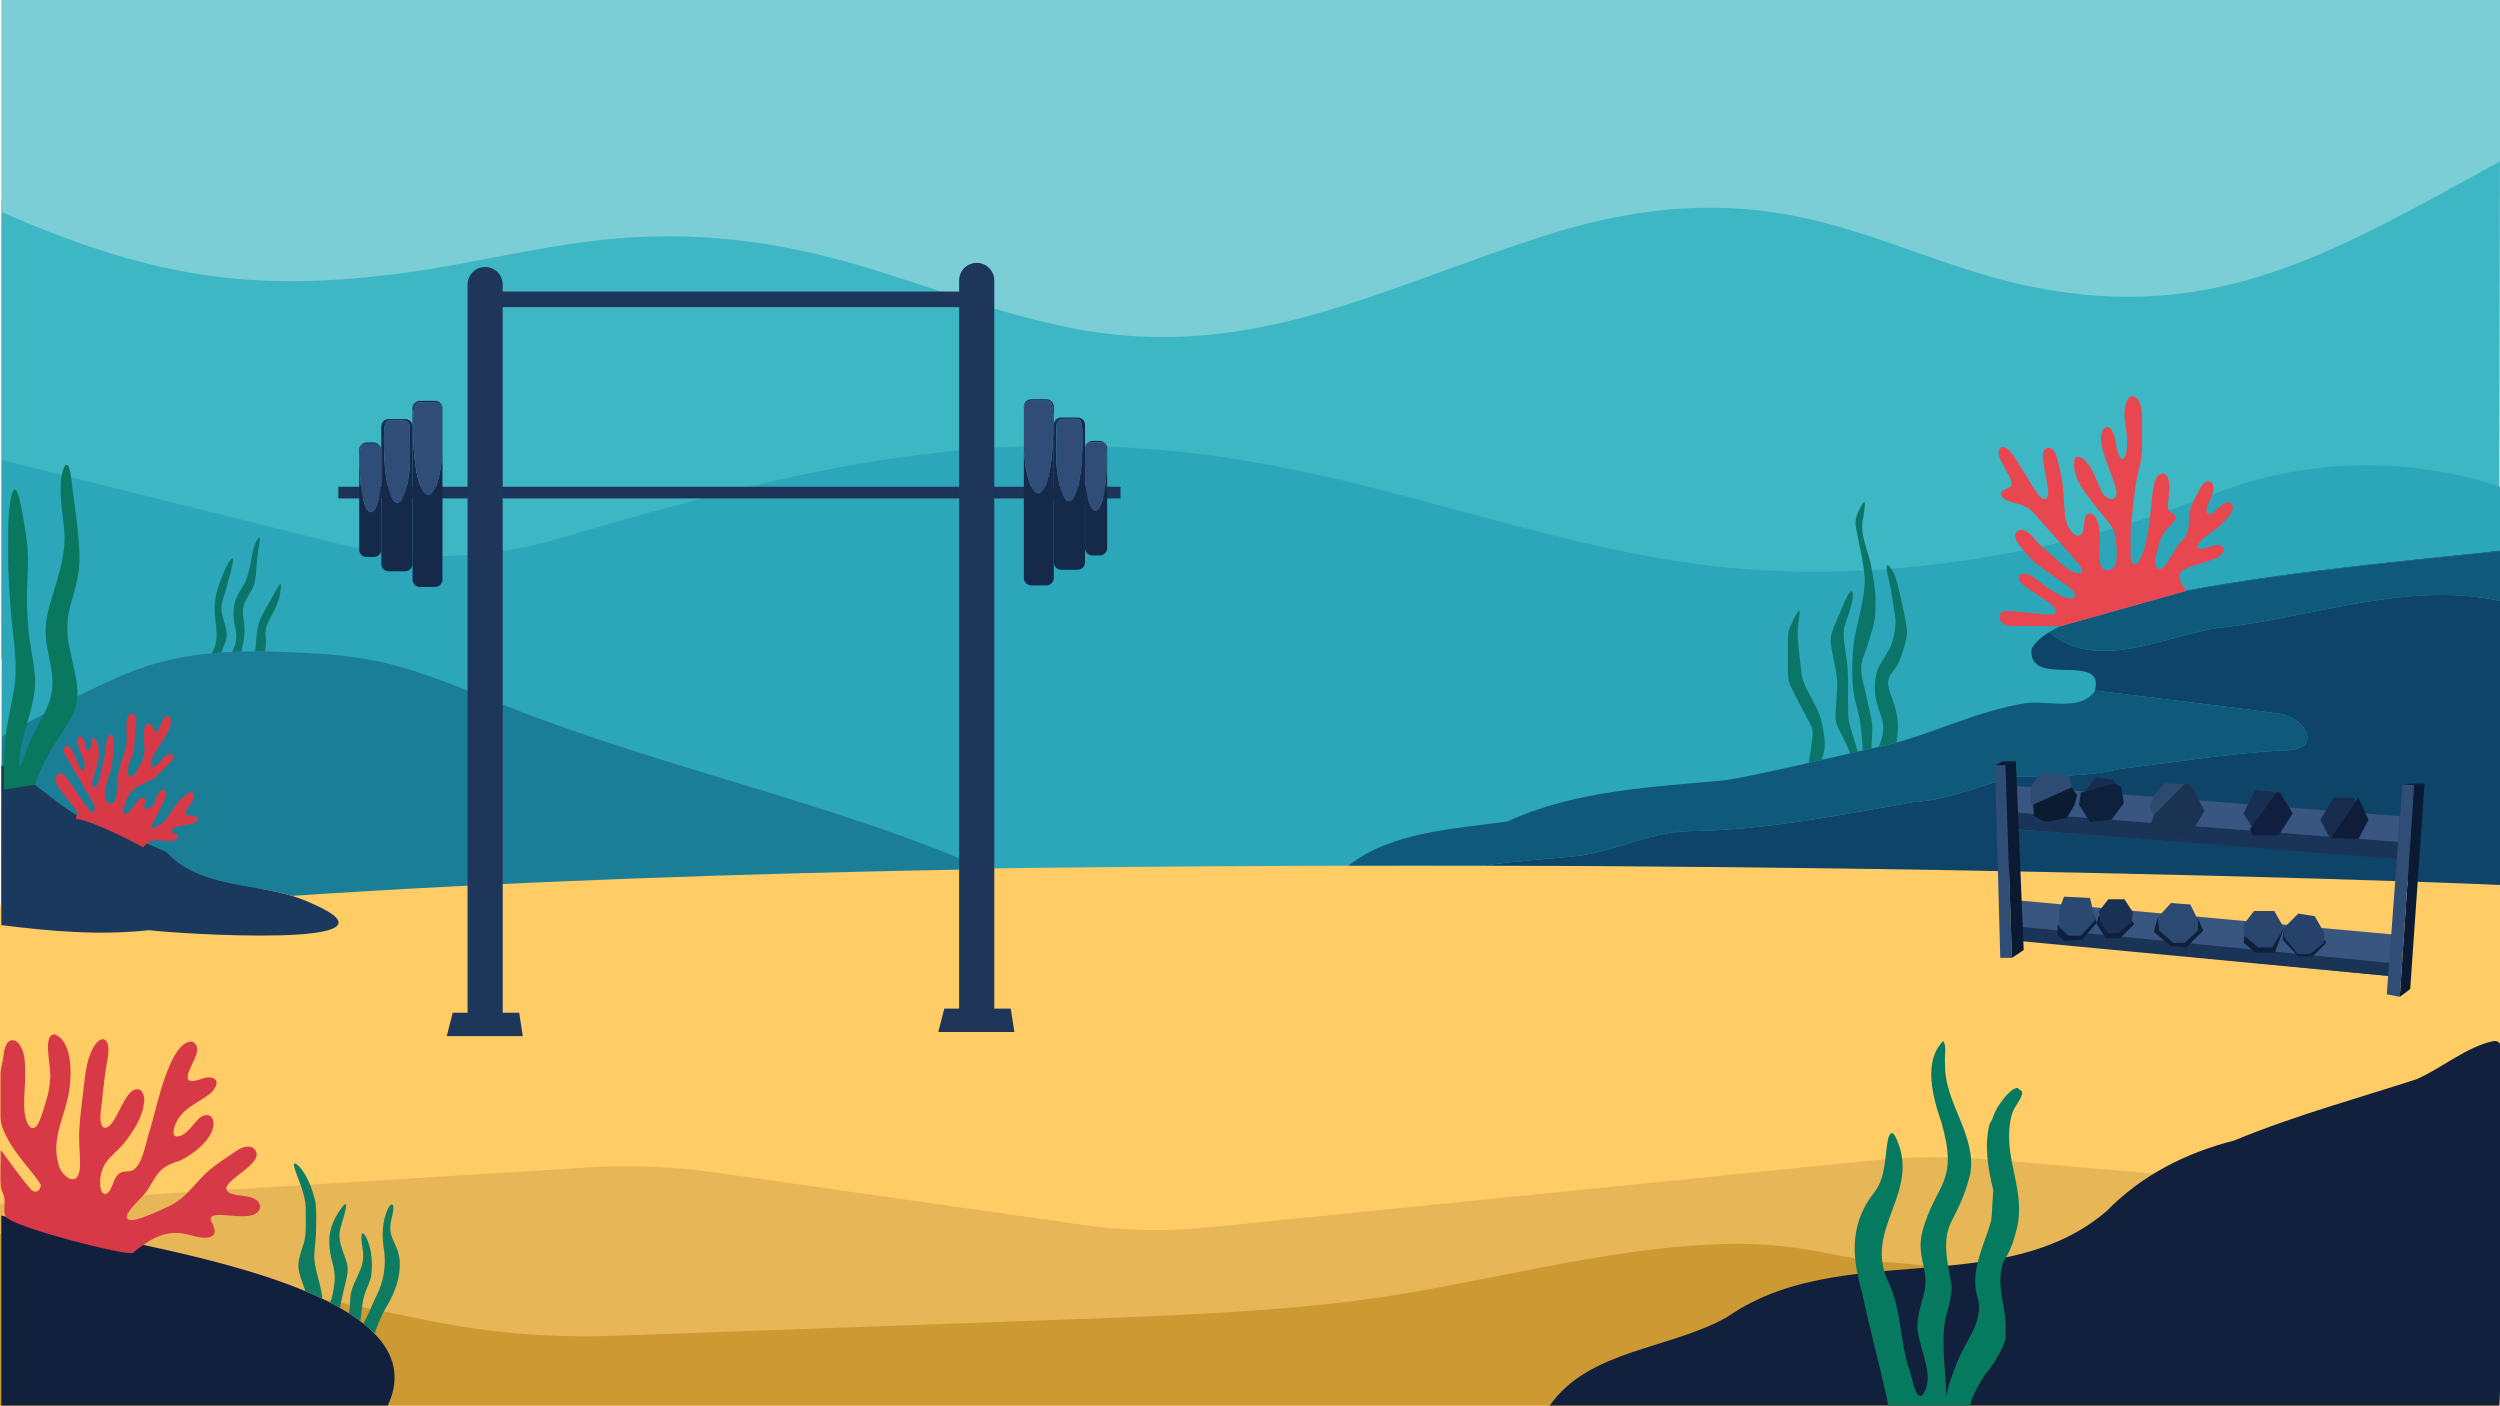 <?xml version="1.0" encoding="UTF-8"?><svg xmlns="http://www.w3.org/2000/svg" viewBox="0 0 1921 1080"><defs><style>.cls-1{fill:#10203d;}.cls-2{fill:#2b4870;}.cls-3{fill:#2f4d77;}.cls-4{fill:#0d1f3f;}.cls-5{fill:#2e4c73;}.cls-6{fill:#2d4970;}.cls-7{fill:#0d7c60;}.cls-8{fill:#1a395c;}.cls-9{fill:#193456;}.cls-10{fill:#0f203d;}.cls-11{fill:#1b3457;}.cls-12{fill:#38567f;}.cls-13{fill:#2a466d;}.cls-14{fill:#c93;}.cls-15{fill:#0d4468;}.cls-16{fill:#7bced5;}.cls-17{fill:#0b756a;}.cls-18{fill:#2c4971;}.cls-19{fill:#101f40;}.cls-20{fill:#172d4f;}.cls-21{fill:#0e1e3a;}.cls-22{fill:#152a4a;}.cls-23{fill:#3eb7c4;}.cls-24{fill:#e8474f;}.cls-25{fill:#fc6;}.cls-26{fill:#2ca7b9;}.cls-27{fill:#d83946;}.cls-28{fill:#0f5a7a;}.cls-29{fill:#27426a;}.cls-30{fill:#e7b757;}.cls-31{fill:#172f52;}.cls-32{fill:#193155;}.cls-33{fill:#0d203c;}.cls-34{fill:#304d76;}.cls-35{fill:#1b3353;}.cls-36{fill:#0e203b;}.cls-37{fill:#172c4e;}.cls-38{fill:#0b1b31;}.cls-39{fill:#09785f;}.cls-40{fill:#0a1a32;}.cls-41{fill:#1b7e97;}.cls-42{fill:#067a5f;}.cls-43{fill:#1d365a;}</style></defs><g id="backround"><path class="cls-23" d="M10,156c74.77,19.81,149.79,36.95,227.23,37.45,23.87.43,48-.2,71.82-1.64,81.69-4.85,161.53-21.96,244.08-17.52,34.91,1.44,70.4,5.9,104.49,12.33,76.37,14.93,149.96,36.12,228.93,31.94,125.9-2.7,239.52-72.19,364.11-82.82,92.53-8.92,180.39,15.69,268.48,43.79.39.12.79.25,1.18.37,75.45,23.84,156.91,20.07,229.78-10.78l170.91-72.36-.71,454.03L1,506.24V153.32"/><path class="cls-26" d="M1.45,353.43l256.96,64.06c56.03,13.97,114.77,12.84,170.18-3.41,129.53-37.98,259.3-73.77,395.51-71.37,59.22.15,116.48,6.83,174.06,19.04,77.03,15.97,153.29,40.7,230.28,57.94,33.79,7.53,67.85,13.52,102.25,16.75,82.81,7.7,166.51-.38,247.6-18.51,42.51-9.58,83.72-23.3,124.41-38.98,69.94-26.95,147.13-28.46,218.3-4.94h0v305.92L1,710.84l.45-357.41Z"/><path class="cls-16" d="M1921,0v124.02c-126.6,69.36-217.91,124.97-359.26,96.42-58.83-11.69-112.38-38.46-169.95-51.66-64.8-15.57-128.77-10.43-193.72,8.88-139.36,42.76-241,106.35-390.22,71.07-68.35-15.29-134.6-45.93-204.83-58.63-34.03-6.47-68.74-9.34-103.09-8.28-67.53,1.51-130.84,20.78-198.04,28.98-115.5,14.37-191.62-.42-300.89-47.92V0h1920Z"/><path class="cls-25" d="M1921,1080H0s0-384,0-384c552-45,1689-32,1921-16v400Z"/><path class="cls-30" d="M1921,1080H0v-155l451.57-27.94c32.87-2.03,65.86-.72,98.46,3.93l283.58,40.4c30.81,4.39,62.04,5.03,93.01,1.91l511.44-51.57c31.22-3.15,62.67-3.36,93.93-.64l389,33.9v155Z"/><path class="cls-14" d="M1921,1014l-468-44c-32.4,0-65-16-128.04-14.13-97.12,2.88-191.99,32.51-288.21,44.29-90.93,10.89-193.77,12.59-288.67,16.33-91.66,3.3-186.05,6.69-277.32,9.97-47.01,1.69-94.06-2.17-140.17-11.51L0,948v132h1921v-66Z"/><path class="cls-41" d="M757.02,667.84c-185.56,3.23-369.07,9.59-532.76,20.56-33.33-9.94-72.57-7.4-96.34-33.84-21.04-9.47-48.02-18.83-68.78-28.11-20.24-11.99-35.49-29.25-57.69-38.18l.15-22.46,38.43-20.6c17.33-9.25,36.46-18.88,54.85-26.62,21.9-9.51,44.6-14.46,67.83-16.64,2.45-.23,4.9-.43,7.36-.6,2.81-.2,5.62-.36,8.45-.48,2.31-.1,4.63-.18,6.95-.24,3.49-.08,6.99-.12,10.5-.12,2.57,0,5.15.03,7.72.07,5.12.09,10.25.26,15.41.49,18.38.67,36.81,1.51,54.98,4.25,41.95,5.82,79.57,23.45,119.34,38.93,119.09,46.62,248.4,73.29,363.6,123.59Z"/><path class="cls-15" d="M1921,461.71v218.21c-149.45-5.96-447.74-14.01-781.38-14.77,24.93-3.61,50.35-5.12,74.51-7.62,28.43-4.37,55.54-18.55,84.58-18.89,58.15-.69,115.36-12.49,172.23-22.43,27.53-1.26,52.75-14.38,79.3-19.51,26.13-.61,52.59.48,78.26-5.77,41.72-5.11,82.89-11.78,124.7-14.33,34.08.84,18.74-27.04-5.19-28.63-27.38-3.96-91.51-11.52-138.35-17.37,8.42-30.37-51.94-1.18-48.61-31.92,3.29-6.37,11.04-12.25,22.13-17.68h.77c-3.39,1.63-6.48,3.3-9.23,5.01,36.72,30.61,87.55,3.12,128.41-3.35,72.33-7.37,144.74-36.61,217.87-20.95Z"/><path class="cls-15" d="M1921,423.12v.37c-38.03,4.64-152.73,13.92-242.89,31.04l1.89-.53c-.04-.06-.08-.12-.12-.17,89.88-16.91,203.34-26.1,241.12-30.71Z"/><path class="cls-28" d="M1753.2,576.6c-41.81,2.55-82.98,9.22-124.7,14.33-25.67,6.25-52.13,5.16-78.26,5.77-26.55,5.13-51.77,18.25-79.3,19.51-56.87,9.94-114.08,21.74-172.23,22.43-29.04.34-56.15,14.52-84.58,18.89-24.16,2.5-49.58,4.01-74.51,7.62-34.16-.08-68.68-.08-103.46.01,32.86-26.06,81.24-28.17,122.17-33.92,51.55-24.02,112.69-26.6,166.98-31.64,17.05-2.7,41.25-8.07,64.65-13.44,3.33-.77,6.65-1.53,9.93-2.29,7.5-1.73,14.79-3.43,21.59-4.98,2.09-.48,4.12-.94,6.1-1.39,1.25-.28,2.47-.56,3.67-.83,2.39-.54,4.69-1.05,6.89-1.52,1.9-.42,3.71-.81,5.44-1.17,1.43-.3,2.83-.59,4.14-.86,3.15-.75,6.3-1.58,9.45-2.47,32.95-9.3,65.56-25.1,99.1-30.26,17.21-2.59,41.56,6.55,53.14-8.98.09-.27.16-.54.23-.81h.02c46.84,5.85,110.97,13.41,138.35,17.37,23.93,1.59,39.27,29.47,5.19,28.63Z"/><path class="cls-1" d="M287.8,1024.75c-2.59-2.66-5.46-5.23-8.6-7.73-.79-.63-1.59-1.25-2.41-1.86-2.78-2.09-5.75-4.13-8.89-6.12-2.16-1.37-4.41-2.71-6.72-4.03-2.4-1.37-4.88-2.71-7.44-4.03-1.97-1.01-3.98-2.01-6.03-2.99-4.17-2-8.51-3.94-13-5.81-73.18-30.63-184.89-45.64-231.18-57.51-.87-.22-1.72-.44-2.54-.66v146h297c10.1-21.59,4.87-39.78-10.2-55.25Z"/><path class="cls-1" d="M1921,802.17c-.87-1.58-2.4-2.56-5.07-2.17-20,3.95-39.85,20.87-58.9,29.22-21.44,6.95-43.07,13.45-64.61,20.27-25.49,8.07-50.86,16.59-75.63,26.86-37.44,9.59-70.97,26.58-98.14,54.29-34.66,29.76-77.69,37.66-122.38,41.97-58.54,5.64-119.94,5.1-169.14,39.39-43.87,24.89-106.06,24.8-136.31,68h729.48c.26-3.38.5-6.87.71-10.47v-267.36Z"/><path class="cls-8" d="M114.53,714.75c-37.79,4.19-76.13.83-113.53-3.91v-122.76c.15.06.3.13.45.19,22.2,8.93,37.45,26.19,57.69,38.18,20.76,9.28,47.74,18.64,68.78,28.11,23.77,26.44,63.01,23.9,96.34,33.84,5.17,1.54,10.19,3.37,14.99,5.66,82.99,35.7-106.67,23.18-124.72,20.69Z"/><path class="cls-28" d="M1921,423.49v38.22c-73.13-15.66-145.54,13.58-217.87,20.95-40.86,6.47-91.69,33.96-128.41,3.35,2.75-1.71,5.84-3.38,9.23-5.01h.05l94.11-26.47c90.16-17.12,204.86-26.4,242.89-31.04Z"/></g><g id="squatbar"><rect class="cls-11" x="260" y="374" width="601" height="9"/><path class="cls-43" d="M737,775V236h-350.72v542.18h12.67l2.77,18h-58.44l4.57-18h11.43V218.68c0-7.46,6.04-13.5,13.5-13.5s13.5,6.04,13.5,13.5v5.32h350.72v-8.5c0-7.46,6.04-13.5,13.5-13.5s13.5,6.04,13.5,13.5v559.5h12.68l2.76,18h-58.44l4.57-18h11.43Z"/><path class="cls-22" d="M317,445.34c0,3.12,2.53,5.66,5.66,5.66h11.68c3.12,0,5.66-2.53,5.66-5.66v-97.4c-1.44,18.85-5.82,32.56-11,32.56-6.35,0-11.11-20.6-11.5-46-.2-12.93-.5-19.5,1.74-24.35.95-.72,2.13-1.15,3.41-1.15h11.68c1.9,0,3.57.94,4.6,2.37,1.06,1.63,1.06,3.63,1.06,9.69v-7.4c0-3.12-2.53-5.66-5.66-5.66h-11.68c-3.12,0-5.66,2.53-5.66,5.66v131.68Z"/><path class="cls-22" d="M293,369.62v63.72c0,3.12,2.53,5.66,5.66,5.66h12.68c3.12,0,5.66-2.53,5.66-5.66v-105.68c0-3.12-2.53-5.66-5.66-5.66h-12.68c-3.12,0-5.66,2.53-5.66,5.66v41.96ZM296.64,324.02c.84-.64,1.88-1.02,3.02-1.02h10.34c1.68,0,3.16.83,4.07,2.09.94,1.44.94,3.21.94,8.58v23.78c-1.27,16.68-5.15,28.81-9.73,28.81-5.62,0-9.83-18.22-10.18-40.7-.18-11.44-.44-17.25,1.54-21.54Z"/><path class="cls-22" d="M281.66,428h5.68c3.12,0,5.66-2.53,5.66-5.66v-52.72c-1.06,13.85-4.28,23.93-8.08,23.93-4.67,0-8.16-15.14-8.45-33.81-.15-9.51-.37-14.33,1.28-17.89.7-.53,1.57-.85,2.51-.85h8.59c1.31,0,2.47.61,3.23,1.55-1.01-1.54-2.75-2.55-4.73-2.55h-5.68c-3.12,0-5.66,2.53-5.66,5.66v76.68c0,3.12,2.53,5.66,5.66,5.66Z"/><path class="cls-22" d="M293,345.66c0-.63-.11-1.23-.3-1.8.29,1.13.3,2.78.3,6v-4.21Z"/><path class="cls-3" d="M334.34,309h-11.68c-1.28,0-2.46.43-3.41,1.15-2.24,4.85-1.94,11.41-1.74,24.35.39,25.4,5.15,46,11.5,46,5.18,0,9.56-13.71,11-32.56v-26.88c0-6.06,0-8.06-1.06-9.69-1.03-1.43-2.7-2.37-4.6-2.37Z"/><path class="cls-3" d="M305.27,386.26c4.59,0,8.46-12.13,9.73-28.81v-23.78c0-5.36,0-7.13-.94-8.58-.91-1.27-2.39-2.09-4.07-2.09h-10.34c-1.14,0-2.18.38-3.02,1.02-1.99,4.29-1.72,10.1-1.54,21.54.35,22.48,4.56,40.7,10.18,40.7Z"/><path class="cls-3" d="M288.84,341h-8.59c-.94,0-1.81.32-2.51.85-1.65,3.56-1.43,8.39-1.28,17.89.29,18.67,3.78,33.81,8.45,33.81,3.81,0,7.03-10.08,8.08-23.93v-19.75c0-3.22,0-4.87-.3-6-.11-.43-.27-.79-.48-1.12-.05-.06-.1-.12-.15-.19-.76-.94-1.92-1.55-3.23-1.55Z"/><path class="cls-22" d="M792.4,307.82h11.68c1.28,0,2.46.43,3.41,1.15,2.24,4.85,1.94,11.41,1.74,24.35-.39,25.4-5.15,46-11.5,46-5.18,0-9.56-13.71-11-32.56v97.4c0,3.12,2.53,5.66,5.66,5.66h11.68c3.12,0,5.66-2.53,5.66-5.66v-131.68c0-3.12-2.53-5.66-5.66-5.66h-11.68c-3.12,0-5.66,2.53-5.66,5.66v7.4c0-6.06,0-8.06,1.06-9.69,1.03-1.43,2.7-2.37,4.6-2.37Z"/><path class="cls-22" d="M809.74,432.16c0,3.12,2.53,5.66,5.66,5.66h12.68c3.12,0,5.66-2.53,5.66-5.66v-105.68c0-1.17-.35-2.25-.96-3.15-1.02-1.51-2.74-2.51-4.7-2.51h-12.68c-3.12,0-5.66,2.53-5.66,5.66v105.68ZM816.75,321.82h10.34c1.14,0,2.18.38,3.02,1.02,1.99,4.29,1.72,10.1,1.54,21.54-.35,22.48-4.56,40.7-10.18,40.7-4.59,0-8.46-12.13-9.73-28.81v-23.78c0-5.36,0-7.13.94-8.58.91-1.27,2.39-2.09,4.07-2.09Z"/><path class="cls-22" d="M834.04,342.68c-.19.56-.3,1.17-.3,1.8v4.21c0-3.22,0-4.87.3-6Z"/><path class="cls-22" d="M837.9,339.82h8.59c.94,0,1.81.32,2.51.85,1.65,3.56,1.43,8.39,1.28,17.89-.29,18.67-3.78,33.81-8.45,33.81-3.81,0-7.03-10.08-8.08-23.93v52.72c0,3.12,2.53,5.66,5.66,5.66h5.68c3.12,0,5.66-2.53,5.66-5.66v-76.68c0-3.12-2.53-5.66-5.66-5.66h-5.68c-1.98,0-3.72,1.02-4.73,2.55.76-.94,1.92-1.55,3.23-1.55Z"/><path class="cls-3" d="M797.74,379.32c6.35,0,11.11-20.6,11.5-46,.2-12.93.5-19.5-1.74-24.35-.95-.72-2.13-1.15-3.41-1.15h-11.68c-1.9,0-3.57.94-4.6,2.37-1.06,1.63-1.06,3.63-1.06,9.69v26.88c1.44,18.85,5.82,32.56,11,32.56Z"/><path class="cls-3" d="M811.74,332.49v23.78c1.27,16.68,5.15,28.81,9.73,28.81,5.62,0,9.83-18.22,10.18-40.7.18-11.44.44-17.25-1.54-21.54-.84-.64-1.88-1.02-3.02-1.02h-10.34c-1.68,0-3.16.83-4.07,2.09-.94,1.44-.94,3.21-.94,8.58Z"/><path class="cls-3" d="M833.74,368.43c1.06,13.85,4.28,23.93,8.08,23.93,4.67,0,8.16-15.14,8.45-33.81.15-9.51.37-14.33-1.28-17.89-.7-.53-1.57-.85-2.51-.85h-8.59c-1.31,0-2.47.61-3.23,1.55-.05.06-.1.12-.15.19-.22.33-.37.69-.48,1.12-.29,1.13-.3,2.78-.3,6v19.75Z"/></g><g id="dumbbellrack"><polygon class="cls-12" points="1549 722 1836 750 1838 718 1552 692 1549 722"/><polygon class="cls-9" points="1836 750 1551 723 1551 712 1837 740 1836 750"/><polygon class="cls-12" points="1841.89 659.17 1544 637 1549 604 1844 627.17 1841.89 659.17"/><polygon class="cls-9" points="1842 660 1547 637 1545 624 1843 647 1842 660"/><polygon class="cls-34" points="1546 736 1537 736 1533 588 1541 588 1546 736"/><polygon class="cls-40" points="1555 730 1546 736 1541 588 1549 585 1555 730"/><polygon class="cls-40" points="1541 588 1533 588 1539 585 1549 585 1541 588"/><polygon class="cls-40" points="1844 766 1852 760 1863 602 1855 603 1844 766"/><polygon class="cls-34" points="1834 764 1844 766 1855 603 1846 603 1834 764"/><polygon class="cls-40" points="1855 603 1863 602 1855 602 1846 603 1855 603"/><polygon class="cls-4" points="1581 711 1581.06 718.48 1586.37 723 1600 722 1611.22 709.12 1608.93 702.46 1581 711"/><polygon class="cls-10" points="1637 706 1640 710 1629 721 1618 721 1611 710 1612.53 704 1637 706"/><polygon class="cls-36" points="1725 716 1724 724.5 1733 732 1748 732 1755 713 1725 716"/><polygon class="cls-36" points="1755 713 1754 722 1766 735 1777 735 1787 725 1787 723 1755 713"/><polyline class="cls-36" points="1689 706 1693 715 1680 728 1668 727 1655 716 1658 705"/><polygon class="cls-2" points="1586 689 1606 690 1610 707 1599 719 1589.4 719 1582 712 1582 699.45 1586 689"/><polygon class="cls-32" points="1620 691 1632.39 691 1639 701 1638 708 1628 717 1620 717 1614 709 1613 700 1620 691"/><path class="cls-18" d="M1668.3,693.75c-.3.25,14.7,1.25,14.7,1.25l6,12v7.99l-10.35,9.51h-8.79l-10.86-9.5-1-10,10.3-11.25Z"/><polygon class="cls-13" points="1732 700 1747.55 700 1755 713 1746 728 1735.12 728 1724.42 719 1724.42 709.81 1732 700"/><polygon class="cls-29" points="1766 702 1778.63 704 1786.06 717 1785.54 724.5 1775 733 1765.5 733 1755 719.82 1755 713 1766 702"/><polygon class="cls-5" points="1560.5 604.9 1560.5 617.09 1570.06 624 1581 624 1593 610 1590.01 595.91 1568 594 1560.5 604.9"/><polygon class="cls-20" points="1610 597.4 1624 599 1630 615 1618 625 1610 625 1599 613 1610 597.4"/><polygon class="cls-6" points="1663.04 602 1680.65 602.5 1688 617 1678 635 1658 632.72 1652 620 1655 611.2 1663.04 602"/><polygon class="cls-31" points="1733 607 1751.09 609 1755 622.78 1747 637 1731.41 637 1724 625 1733 607"/><path class="cls-37" d="M1793,613h15.85l5.15,13-8.01,18.14-16.28-1.26-6.71-12.89,10-17Z"/><polygon class="cls-38" points="1562.16 618.29 1563 627 1571.61 631.59 1588.19 628.57 1593.97 618.5 1596 611.2 1591.94 605 1562.16 618.29"/><polygon class="cls-33" points="1625.12 602 1599 609 1597.51 618.29 1606.06 631.59 1622.4 629.97 1632 617 1630 605 1625.12 602"/><polygon class="cls-21" points="1790.98 644.14 1812.22 644.62 1820 630 1812.22 613 1790.98 644.14"/><polygon class="cls-19" points="1749.28 609 1728.82 637 1730.89 642 1750.83 642 1761.71 625 1752.13 609 1749.28 609"/><polygon class="cls-35" points="1679.09 602 1655 626.36 1652 635 1658 640.4 1682.46 642 1694 623.04 1682.98 602.5 1679.09 602"/></g><g id="plants"><path class="cls-42" d="M1514,1080c2.83-19.85,23.26-33.47,27.22-52.3-.52-7.81-.49-16.03-1.79-23.67-1.21-10.84-9.2-20.92-2.29-31.17,16.43-22.4,16.64-50.16,7.87-75.58-6.53-14.39-3.18-28.83,1.7-43.27,1.38-4.25,13.17-17.27,3.04-16.76-10.05,4.8-15.39,17.32-20.93,26.39-4.33,16.74-1.19,34.5,2.8,50.9-3.75,64.25-1.19-2.57-17.63,163.47,3.36-8.42,6.02-13.55,10.97-21.21,36.38-43.04-3.64-60.27,20.31-99.97,19.87-42.48-16.51-71.19,6.35-115.51,1.85-10.98-8.28-2.47-12.53,3.62-17.01,20.52-10.01,47.63-6.47,71.41,2.14,29.12-22.7,53.64-12.28,83.09,1.67,11.48-2.74,20.86-8.1,30.52-7.31,12.21-13.99,29.9-16.85,42.76.02-19.17-4.27-40.39-.5-59.48,2.09-8.35,5.02-17.06,4.73-25.75-11.43-53.48,2.56-39.96,14.24-84.9,5.45-30.08-19.83-54.93-19.27-84.48-.65-6.98,1.53-14.87-1.52-18.16-15.62,15.84-7.74,43.83-1.16,62.89,13.28,47.07-4.3,45.5-14.76,83.3-4.7,19.16,4.36,27.76,1.99,44.24-2.25,11.32-7.26,22.16-5.31,34,2.14,14.23,13.39,35.32,3.19,47.67-5.25,4.44-7.86-14.45-9.5-18.36-8.02-22.64-6.17-47.52-16.78-69.25-18.88-40.55,25.39-68.07,6.38-109.61-2.54-6.26-4.96-4.8-6.3.18-2.66,12.59-1.53,28.43-9.83,40.1-19.05,23.67-18.8,48.48-10.36,77.31,6.08,29.02,14.42,58.66,20.36,87.59h63Z"/><path class="cls-27" d="M102.25,962.68c10.59-8.86,23.1-17.47,38.09-14.83,6.87.86,14.27,4.62,21.06,2.68,6.72-2.15,2.2-8.74.61-12.99-2-9.52,28.91,2.28,36.03-6.36,4.05-3.7.82-9.07-3.79-10.57-4.83-2.84-20.47-.6-20.36-7.93,2.69-9.02,33.07-20.98,20.18-30.97-7.33-2.94-14.39,4.4-20.3,7.93-5.98,4.17-11.91,8.07-17.02,13.27-5.83,5.75-10.82,12.43-17.1,17.7-6.27,5.27-13.99,8.23-21.58,11.52-3.79,1.6-24.4,11.07-19.98.34,4.03-6.76,11-11.82,15.21-17.97,7.65-12.21,8.91-17.83,23.96-22.27,10.59-4.5,28.8-18.23,26.59-30.93-1.49-6.82-8.69-4.92-12.05-.76-3.73,3.97-6.89,9.09-12,11.78-11.44,5.09-4.98-10.88-1.3-14.8,5.23-6.9,13.93-10.59,20.89-15.68,4.92-2.89,11.96-12.69,2.09-13.91-4.88-.94-12.99,5.12-16.94,1.69-2.59-8.21,14.35-23.49,3.19-29.25-17.69-1.22-27.74,53.14-32.32,67.14-3.18,8.61-5.47,27.95-13.8,31.95-2.76,1.11-6.2.16-8.92,1.59-5.89,3.08-5.36,11.4-9.95,15.63-2.37,2.19-4.86-.42-5.28-2.93-1.41-6.69-.01-14.35,3.59-19.9,3.83-5.75,9.66-9.84,14.05-15.12,7.32-9.34,14.88-20.48,15.72-32.72.25-4.18-1.59-9.86-6.2-8.97-10.59,1.33-16.39,34.16-25.83,28.9-3.69-6.44,0-17.88.13-25.25.93-8.21,1.85-16.46,3.32-24.61.77-4.85,2.08-10.67-.04-15.22-2.35-4.47-6.57-1.78-9.05,1.75-7.7,11.83-7.82,26.5-9.67,40.04-1.22,11.15-2.96,22.55-2.64,33.81.09,6.91.93,13.71.64,20.65-1.4,17.42-15.8,6.28-17.09-4.88-3.97-16.18,3.54-31.39,7.26-46.64,3.53-13.48,5.89-44.76-9.77-50.84-9.93.5-1.77,26.99-3.38,34.19-.29,9.69-3.46,18.68-6.52,28.1-1.42,3.54-3.32,11.4-8.43,9.45-8.15-7.44-3.71-30.35-4.25-41.04.02-8.24.25-17.34-5.15-23.89-2.3-2.74-6.41-3.26-8.59,0-2.71,3.83-2.56,9.16-3.46,13.63-1.02,4.45-1.99,8.3-1.69,13.18-.02,8.27,0,17.56,0,25.7-.21,5.74.2,9.93,2.72,15.3,6.65,15.92,20.58,29.05,28.15,40.73.44,4.82-4.29,7.76-7.76,3.54-7.3-8.09-18.93-24.85-21.93-28.76-.69-1.1-1.15-.72-1.12.49.27,7.41-.72,20.55.41,27.88.73,2.61,2.18,4.88,2.48,7.65.63,3.94-.74,9.14.73,13.26-.5,7.27,95.56,31.75,98.06,28.54l.06-.02Z"/><path class="cls-27" d="M59.35,629.43c-2.55-.27,1.3-4.34-.32-6.27-3.17-4.15-9.55-12.18-12.97-16.58-2.36-2.74-4.3-7.03-2.45-10.41,1.42-2.8,4.37-2.33,6.58.17,5.75,7.35,13.37,20.02,19.33,27.14,1.51,1.6,3.05.36,3.29-1.84.19-2.03-.79-3.88-1.79-5.62-6.35-11.01-16.5-28.22-21.01-36.25-1.21-2.1-1.79-6.31,1.42-6.54,3.12.72,4.45,3.7,5.82,6.69.87,1.26,5.2,15.9,7.45,11.19,2.03-7.23-5.29-14.66-5.15-22.04.35-5.01,3.73-3.77,5.17.45,1.04,2.05,1.36,6.85,3.1,7.73,3.54-.81,1.52-16.76,6.49-7.68,3.73,8.48.46,18.76-2.24,27.25-.87,2.25-2.27,6.41-.03,7.96,4.12,1.39,5.53-13.4,6.7-16.5,1-4.45,2.15-9.23,2.49-12.91.29-2.89.46-6.1,1.68-8.77.78-2.04,2.87-2.7,4.09-.68.81,1.32.81,3.94.59,6.79-.87,7.41-.97,14.2-3.22,21.19-1.62,6.07-4.77,12.73-3.4,18.55.69,4.57,4.76,7.83,7.52,2.22,2.26-6.33,1.47-16.54,2.73-22.21,1.66-8.93,6.83-15.67,6.02-25.34.51-5-1.66-15.72,2.71-18.54,3.02-1.24,4.67,1.71,4.75,4.71.2,5.4-1.29,12.47-1.32,17.3-.09,2.18-.26,4.32-.78,6.46-1.19,5.89-5.92,11.92-3.97,18.07,2.37,4.97,6.16-2.22,7.39-4.57,7.05-11.18,4.6-14.74,4.57-26.51-.27-8.12,4.98-12.17,8.05-2.74,1.4,3.26,2.46.27,3.77-2.27,1.21-2.72,2.62-6.78,4.33-8.28,2.2-2.06,4.41.42,4.55,2.76.31,5.14-2.45,9.07-5.01,13.45-3.49,6.46-10.85,14.43-10.31,21.12.9,2.94,5.15-.3,6.3-2.15,1.76-2.2,3.36-4.27,5.52-5.55,4.12-2.28,7.5.22,4.29,3.97-3.46,3.79-7.74,8.27-11.58,11.95-3.66,3.19-8.4,4.7-12.62,7.03-5.61,2.62-9.82,7.28-11.43,13.31-.7,2.39-2.04,5.77-1.41,7.89.82,1.6,2.78.25,3.82-.64,3.43-2.58,5.36-8.06,8.6-10.21,1.46-1,4.1-1.1,4.26,1.16.31,2.34-3.09,6.71,1.26,6.72,7.71-.54,6.23-15.23,12.9-14.74,4.41,2.59-.46,9.32-2.01,12.85-2.12,4.56-4.49,9.3-6.95,13.63-3.17,7.04,7.79-.65,9.37-2.56,2.44-2.35,4.61-5.87,6.69-9.17,3.16-4.74,7.19-9.33,11.96-12.24,5.24-2.61,4.67,3.96,2.59,6.7-1.76,3.42-8.25,9.25-2.31,10.77,1.81.3,5.23.24,6.5,1.35,2.04,3.07-4.66,5.31-7.28,5.44-3.92.55-9.33,1.11-12.53,3.98-1.95,2.52,4.9,2.86,5.02,5.2-1.38,5.41-10.24,3.02-14.43,2.87-5.27-.58-9.44,1.54-12.53,5.38,0,0-37.31-20.15-50.65-21.57Z"/><path class="cls-39" d="M3,606.73c.01-12.64-.22-24.78,1.04-37.35,1.11-13.08,4.11-24.96,6.43-37.69,3.41-18.13.46-35.34-1.33-53.19-1.77-19.02-3.02-37.82-2.9-56.54.03-9.34-.24-19.56.64-28.44.56-6.1,3.07-28.07,7.82-11.09,2.48,10.55,4.55,22.88,5.9,33.2,1.3,10.73.87,19.27.41,29.83-.46,11.94-.42,24.78.72,36.8.94,12.86,4.19,24.6,5.07,37.23,1.28,16.72-5.45,32.67-9.35,48.6-1.41,6.02-2.15,11.23-2.51,16-.23,3.34-.08,4.93.49,4.44,2.51-3.86,4.9-12.36,7.13-17.41,3.01-7.43,6.87-14.16,10.5-21.23,11.49-20.31,6.85-32.89,2.89-54.02-2.06-13.21-.31-23.12,3.75-35.97,5.24-18.04,11.96-36.16,9.37-55.08-1.26-12.77-3.99-28.05-1.49-40.38.96-4.99,2.4-7.31,3.64-7.36,3.2.49,3.76,14.51,4.47,18.4,1.53,11.98,3.52,25.12,4.55,37.52.85,9.39,1.37,18.79-.09,27.96-.87,5.74-2.37,11.4-3.94,17.01-9.58,29.87-1.54,38.36,2.73,66.82,2.76,18.44-4.38,27.76-14.21,42.77-7.48,11.15-13.63,22.9-17.92,35.46l-23.82,3.67Z"/><path class="cls-24" d="M1577.59,442.38c4.23,3.54,17.83,10.92,16.94,15.32-3.7,7.82-23.64-7.82-27.83-10.97-3.55-2.71-7.87-6.58-12.53-5.93-6.48,2.03-1.07,7.85,2.87,10.49,5.53,3.89,13.22,8.78,18.38,12.54,3.38,2.51,5.24,4.94,3.73,7.16-1.15,1.28-4.84,1.4-9.07,1.09-5.15-.47-12.61-1.29-18.18-1.86-4.07-.13-13.84-2.6-15.22,2.23-.58,2.24.14,5.27,2.61,6.82,4.37,2.65,9.39,1.51,14.47,1.75,9.17.02,20.71-.03,29.42,0,.26,0,.52,0,.77,0,.02,0,.03,0,.05,0l94.11-26.47,1.89-.53c-.04-.06-.08-.12-.12-.17-2.92-4.08-6.95-9.22-4.34-13.99,2.41-2.82,6.15-3.85,11.34-5.62,4.62-1.52,10.56-3.22,14.62-4.8,3.63-1.56,5.94-2.82,6.77-5.65.47-1.67.06-3.5-1.51-4.42-3.71-2.09-10.67,1.88-14.42,2.3-4.76.72-4.64-1.93-2.43-4.6,1.65-2.17,4.08-4.25,6.36-5.9,7.33-5.29,14.45-10.26,18.65-18.01,1.62-2.76.85-7.36-2.82-7.34-4.27.35-8.2,5.68-11.5,8.15-4.65,3.27-6.27-.49-4.31-5.42.99-2.68,2.5-5.45,3.46-8.17.42-1.15.78-2.3,1-3.49,1.05-5.16-2.59-8.32-5.85-6.62-2.66,1.64-4.11,4.49-5.64,7.26-1.91,3.87-4.35,8.56-5.75,12.42-2.59,6.18-.57,12.91-2.71,19.13-1.36,4.28-5.06,6.89-7.93,11.13-3.36,4.67-5.84,10.71-9.71,14.88-5.08,5.3-8.31-.17-6.82-6.4.7-3.5,1.76-7.02,2.62-10.49,1.07-4.07,2.79-7.89,5.42-10.95,2.26-2.65,5.95-5.37,7.23-8.48,1.51-4.33-5.56-4.06-5.7-8.2-.14-1.7,0-3.79.22-6.04.55-5.67,1.59-12.42-.13-16.74-3.17-7.98-9.68-2.35-10.73,3.88-1.39,6.37-1.91,13.18-2.53,19.78-.2,2.09-.41,4.16-.66,6.18-1.22,10.5-2.96,21.16-7.01,31.06-1.1,2.35-3.44,5.77-5.83,4.92-3.28-2.14-1.74-11.79-2.08-16.04-.11-6.15-.04-12.43.76-18.59.01-.11.02-.22.04-.33,1.59-12.87,2.41-27.03,6.06-39.8,2.17-8.31,1.95-16.67,1.95-25.33-.04-5.07.14-10.13-.1-15.2-.48-15.3-11.84-20.66-13.32-2.4-.49,7.32,1.68,14.23,1.82,21.45.07,3.8.1,7.72-.81,11.34-.36,1.32-.81,3.06-1.84,3.86-4.21,1.58-5.6-11-6.36-14.45-.55-3.1-2.02-7.4-3.99-9.09-1.2-1.06-2.57-1-3.79-.23-2.74,1.67-3.36,5.75-3.14,8.87.27,6.88,3.03,13.74,5.36,20.29,1.83,4.88,3.87,10.38,5.55,15.54.91,3.16,2.1,8.03-1.41,9.76-3.59,1.58-8.33-2.94-9.66-6.61-3.2-7.68-6.37-16.92-12.22-22.99-12.28-10-8.46,10.42-5.09,16.36,2.43,4.97,6.39,9.97,9.77,14.46,3.89,5.2,7.91,10.21,12.15,15.14,1.82,2.27,3.35,4.36,4.52,6.56,1.2,2.26,2,4.63,2.3,7.44.51,5.68,1.52,13.37.15,18.97-1.33,6.22-9.15,7.85-11.63,2.03-1.3-3.15-1.13-8.49-.87-13.04.16-3.71.34-7.26.21-10.69-.16-4.17-.81-8.17-2.59-12.06-1.35-3.31-5.94-6.48-8.29-2.32-2.21,3.53-.1,12.3-4.3,14.77-1.77,1.03-4.37-.19-6.42-2.51-4.17-4.8-4.99-9.96-5.6-17.31-.74-9.61-.82-19.6-3.14-28.67-1.38-5.21-2.01-11.47-4.92-16.16-2.67-4.16-7.17-2.89-8.3.79-.88,3.67.04,7.41.66,11.2.96,5.49,2.6,12.94,3.12,17.75.57,5.33-1.07,8.35-4.51,6.6-4.07-2.75-7.2-9.39-10.31-14.03-4.67-7.15-8.51-14.54-13.66-21.34-2.51-3.5-8.67-6.73-9.6-.68-.99,6.52,12.33,21.86,9.66,26.63-1.95,2.18-7.72,2.8-8.05,5.68.49,4.62,7.37,6.26,11.44,7.46,4.65,1.37,7.87,2.35,10.77,4.5,2.6,1.94,6,6.23,8.82,9.32,6.07,6.85,12.51,14.13,18.57,20.99.28.32.56.63.83.94,2.81,3.18,5.09,5.77,7.56,8.55,2.24,2.54,4.03,4.53,4.53,6.39,1.18,3.53-3.15,3.58-5.49,2.79-6.35-2.47-12-8.43-17.5-13.24-.7-.62-1.41-1.22-2.11-1.78-4.23-3.72-7.44-6.51-10.01-9.52-2.02-2.38-3.87-4.86-6.5-6.64-3.1-2.55-8.29-2.52-9.61,1.45-1.21,5.37,6.79,12.85,10.05,16.88,1.55,1.76,3.09,3.31,4.81,4.78.74.63,1.5,1.25,2.32,1.85,3.57,2.63,7.95,5.72,11.8,8.47Z"/><path class="cls-17" d="M182.45,457.61c-2.91,5.97-3.48,12.54-2.71,19.02,1.42,8.18,3.38,14.08-.29,21.98-.29.71-.6,1.47-.93,2.25,2.31-.1,4.63-.18,6.95-.24,1.49-5.77,2.62-12.14,2.44-18.12-.12-5.16-1.9-11.03-.9-16.24,1.06-5.34,5.21-10,7.37-14.92,1.23-2.5,1.78-5.67,2.12-8.92.18-1.72.31-3.46.45-5.14.5-6.85,1.27-13.61,2.45-20.04.37-1.73.61-5.99-1.58-2.84-1.41,2.22-2.41,5.08-3.18,7.8-1.18,4.62-1.61,9.12-2.8,14.01-.37,1.68-.78,3.38-1.27,5.07-.88,3.06-2.01,6.07-3.58,8.71-1.5,2.62-3.2,4.85-4.53,7.61Z"/><path class="cls-17" d="M170.09,501.26c1.02-3.34,3.29-7.13,3.88-10.71,1.81-10.93-6.94-18.26-2.67-29.59,1.99-6.79,3.7-12.38,5.46-19.48.11-.48.4-1.52.74-2.8,1.32-5,3.42-13.72-1.32-7.24-1.19,1.72-2.3,3.94-3.33,6.29-1.48,3.37-2.8,7.04-3.95,10.01-10.17,26.22,3.65,37.45-6.19,54.2,2.44-.23,4.89-.43,7.35-.6,0-.03.02-.06.03-.09Z"/><path class="cls-17" d="M204.04,488.14c-.79-6.13,3.04-12.05,5.83-17.39,3.09-5.53,4.94-10.38,5.57-16.17.2-1.43.38-3.13.38-4.41,0-.81-.13-1.29-.38-1.35-.57-.17-1.87,2.02-3.25,4.54-1.5,2.75-3.08,5.64-4.7,8.51-3.86,6.89-8.98,14.53-9.79,22.46-.9,5.25-.82,10.88-1.73,16.18,2.57,0,5.14.03,7.72.07.82-4.12.82-8.44.35-12.44Z"/><path class="cls-17" d="M1426.4,541.98c1.32,5.02,2.8,10.85,3.38,15.99.09,1.26,1.35,11.83,1.47,18.7,2.39-.54,4.69-1.05,6.89-1.53-.13-1.35-.07-2.82,0-3.76.46-6.96,1.1-13.38-.44-20.21-1.7-8.28-3.42-15.19-5.32-23.71-2.22-8.55-3.69-16.05.1-24.45,2.54-6.86,4.79-14.08,6.78-21.19,1.92-6.32,1.89-12.7,1.84-19.34.02-.74.01-1.49,0-2.23-.05-8.16-1.62-16.3-3.18-24.44-1.97-12.62-9.52-24.89-6.22-37.95.68-4.2,1.45-9.46,1.22-11.18-.06-.38-.1-.66-.41-.78-.56.09-.96.7-1.33,1.21-2.25,3.76-5.81,10.06-5.43,15.13,1.74,13.6,6.64,29.42,7.13,42.94-.03,5.36-.67,10.64-1.6,15.88-2.71,15.33-7.89,30.29-7.78,45.97-.6,12.11-.19,23.6,2.88,34.95Z"/><path class="cls-17" d="M1407.27,487.19c-1.03,3.58-.54,7.16.09,10.79,1.63,10.98,5.34,21.72,4.19,32.67-.3,4.99-.8,12.3-1.05,16.88-.18,3.34-.21,6.36,1.03,9.38,1.35,4.37,7.31,13.92,9.96,21.96,2.08-.48,4.11-.94,6.1-1.39-1.76-5.2-3.44-11.26-5.01-16.1-1.29-4.15-2.26-7.72-2.41-12.14-.39-11.56.28-23.49-.4-34.81-.59-6.89-1.88-14.97-2.71-21.89-.6-4.17-.64-8.27.67-12.28,1.59-5.58,4.53-12.5,5.62-18.74.24-1.38.39-2.73.42-4.02.1-1.59-.74-4.11-2.04-2.89-1.82,2.38-2.91,4.6-4.02,7.17-.89,2.07-1.8,4.36-3.1,7.14-2.47,5.94-5.51,12.22-7.34,18.25Z"/><path class="cls-17" d="M1452.58,497.03c-2.72,5.83-7.14,11.44-9.77,17.3-3.22,8.98-2.83,19.85.35,29.22,1.92,6.03,4.74,12.32,3.76,18.68-.34,3.39-1.64,8.21-3.35,11.74,1.44-.3,2.84-.59,4.15-.86,3.15-.75,6.3-1.59,9.45-2.47,1.99-10.14,1.71-20.26-2.68-32.54-2.83-8.22-6.57-14.84.11-22.27,3.76-4.65,5.95-9.7,7.7-15.99,1.67-5.6,3.7-11.2,2.86-17.07-1.13-8.02-2.93-16.11-4.75-24-.06-.23-.11-.46-.17-.7-1.41-5.77-2.75-12.97-5.07-17.79-5.52-10.38-6.68-5.71-4.27,2.8,1.09,5.14,2.11,10.44,3.02,15.79.97,5.68,1.83,11.42,2.55,17.06.32,7.18-1.02,14.4-3.89,21.09Z"/><path class="cls-17" d="M1401.04,561.58c-1.09-8.34-3.65-15.32-7.98-22.96-3.78-7.66-8.64-14.84-9.02-23.51-1.12-12.36-4.17-25.94-1.85-38.34.03-1.16,1.49-8.7.04-7.72-2.51,3.4-4.64,8.29-6.51,12.23-1.87,3.97-1.92,7.7-1.9,12.53.05,7.57-.09,17,.07,24.27,0,6.51,2.9,10.95,5.89,16.99,2.47,4.82,5.25,10.09,7.81,14.9,2.45,4.94,6.04,9.47,5.26,15.03-.74,6.76-1.9,14.25-2.9,21.16,3.34-.77,6.65-1.53,9.94-2.29.41-1.7,1.06-3.43,1.33-4.81,1.72-5.5.98-11.69-.19-17.48Z"/><path class="cls-7" d="M266.4,970.06c-.87-3.04-2.19-6.31-3.33-9.68-1.76-5.21-3.08-10.67-1.63-15.9.15-2.36,9.23-27.13,1.17-16.6-7.71,10.38-10.62,19.93-9.32,31.63.26,2.35.67,4.77,1.27,7.32,1.98,6.73,3.44,13.45,2.24,20.47-.53,4.52-1.43,9.38-3.06,13.68,2.56,1.32,5.04,2.66,7.44,4.03,1.01-5.67,2.72-12.56,4.08-18.48,1.28-5.62,2.88-10.95,1.15-16.46Z"/><path class="cls-7" d="M241.92,958.52c.3-3.21.68-6.46.82-9.58.19-8.51.76-17.42-.43-25.89-2.31-9.21-6.01-19.76-12.33-26.66-.43-.42-.81-.77-1.17-1.07-2.42-2.08-3.08-1.52-2.92.12.22,2.3,2.03,6.71,2.75,8.83,3.39,8.85,6.71,17.56,6.29,27.18-.15,8.04.75,16.26-1.52,24.01-.27.78-.52,1.53-.77,2.25-5.5,16.34-3.79,17.57,2.06,34.46,4.49,1.88,8.83,3.82,13,5.81-.75-10-5.25-20.1-6.12-30.05-.19-2.98.03-6.18.33-9.42Z"/><path class="cls-7" d="M280.01,995.2c1.46-5.08,4.22-9.52,5.19-14.76.78-5.55.8-11.98-.2-18.03-.71-4.3-1.93-8.41-3.77-11.89-4.04-7.06-3.77.89-3.23,4.61.31,2.2.71,4.45.92,6.71.14,1.44.2,2.89.12,4.32-.29,9.86-7.09,17.6-9.24,26.85-1.34,5.3-.06,10.88-1.91,16.02,3.14,1.99,6.1,4.02,8.89,6.12.31-2,.68-3.95.65-4.51.71-5.43,1.02-10.34,2.57-15.44Z"/><path class="cls-7" d="M299.92,944.82c-.66-5.33,3.08-13.65,2.3-18.01-.81-2.86-2.88-.63-4.27,2.21-4.64,10.34-4.58,21.73-2.68,32.66.07.59.12,1.17.17,1.76.98,11.01-.96,21.73-5.83,31.55-3.55,7.13-6.4,15.08-10.41,22.04,3.14,2.5,6.01,5.08,8.6,7.73,2.69-7.65,5.71-15.11,10.03-22.09,5.75-9.98,9.73-20.92,9.4-32.35-.06-1.85-.3-3.79-.72-5.75-.45-2.12-1.12-4.26-2.01-6.29-1.92-4.25-4.34-8.82-4.59-13.46Z"/></g></svg>